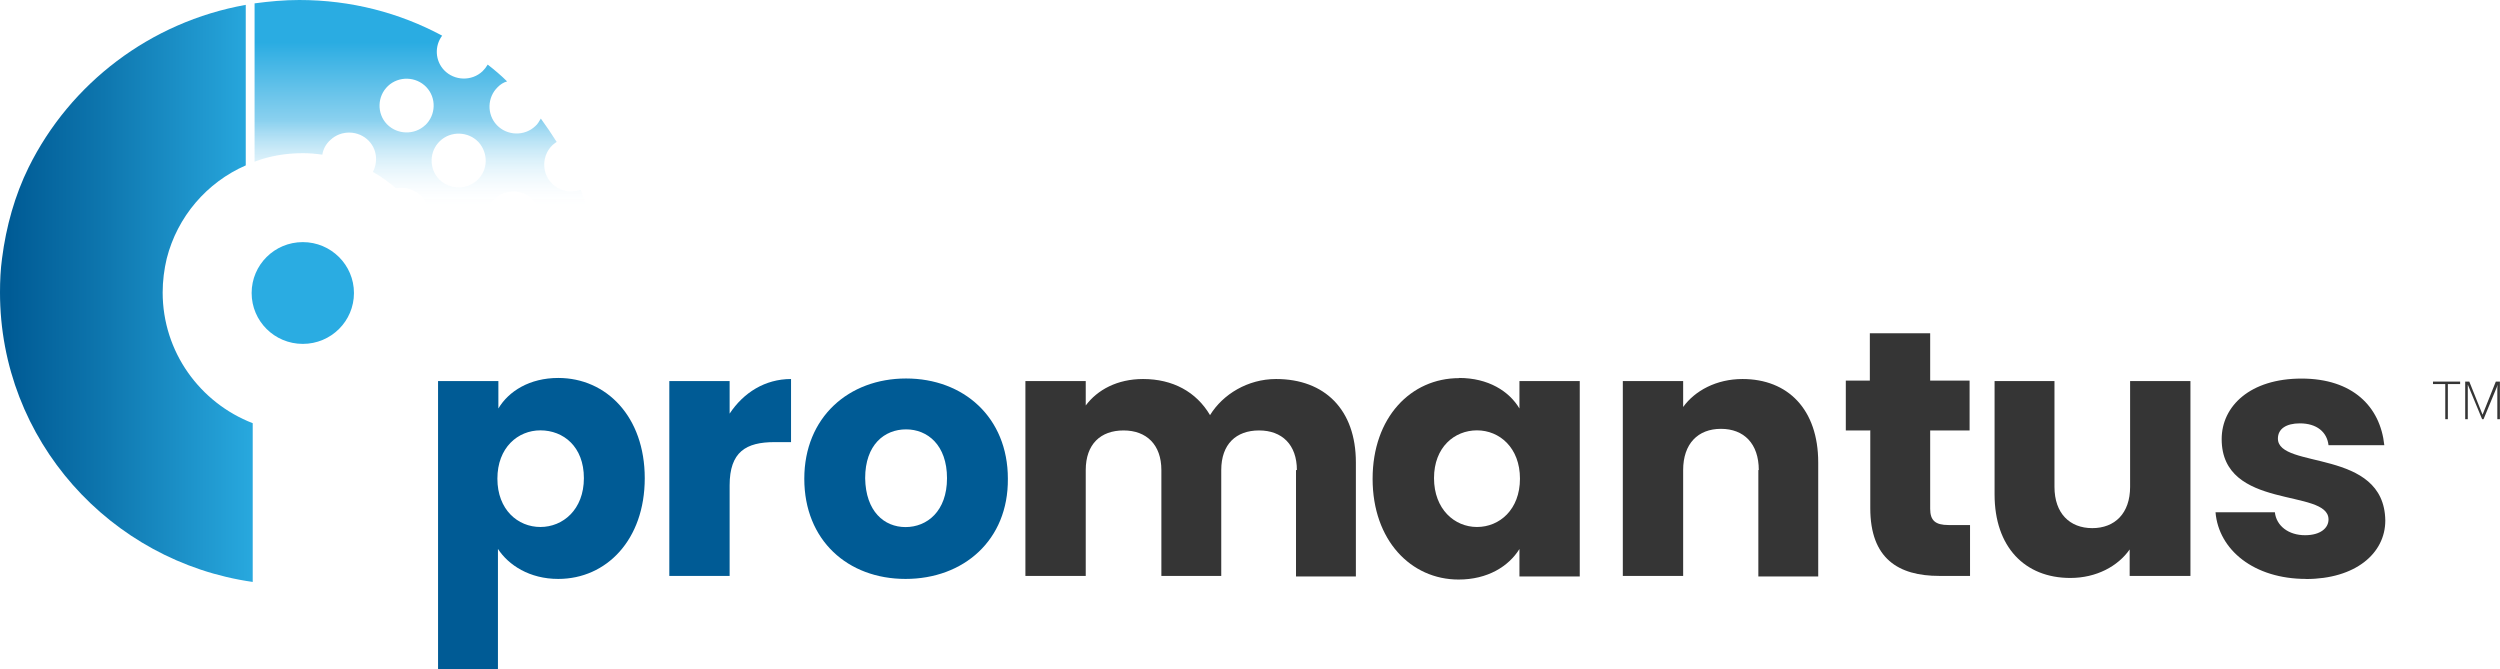 <svg width="142" height="38" viewBox="0 0 142 38" fill="none" xmlns="http://www.w3.org/2000/svg">
<g clip-path="url(#clip0_1894_32401)">
<path d="M139.038 23.81H138.891V21.815H138.194V21.674H139.735V21.815H139.038V23.81Z" fill="#353535"/>
<path d="M140.984 23.81L140.17 21.845V23.81H140.023V21.674H140.256L141.009 23.554L141.762 21.674H141.995V23.81H141.848V22.192C141.848 22.076 141.848 21.961 141.878 21.845L141.065 23.81H140.979H140.984Z" fill="#353535"/>
<path d="M30.694 24.444C29.415 24.444 28.252 25.424 28.252 27.188C28.252 28.952 29.415 29.933 30.694 29.933C31.972 29.933 33.165 28.947 33.165 27.158C33.165 25.369 32.003 24.444 30.694 24.444ZM31.709 21.468C34.439 21.468 36.622 23.665 36.622 27.163C36.622 30.661 34.444 32.883 31.709 32.883C30.082 32.883 28.889 32.104 28.283 31.179V38H24.881V21.644H28.308V23.202C28.889 22.222 30.082 21.468 31.709 21.468Z" fill="#005B95"/>
<path d="M41.443 32.712H38.017V21.644H41.443V23.494C42.227 22.307 43.45 21.528 44.931 21.528V25.112H44.001C42.373 25.112 41.443 25.66 41.443 27.57V32.712Z" fill="#005B95"/>
<path d="M51.435 29.938C52.653 29.938 53.79 29.043 53.79 27.163C53.79 25.283 52.689 24.388 51.465 24.388C50.242 24.388 49.141 25.253 49.141 27.163C49.171 29.043 50.217 29.938 51.435 29.938ZM51.435 32.883C48.15 32.883 45.684 30.686 45.684 27.193C45.684 23.7 48.211 21.498 51.465 21.498C54.72 21.498 57.247 23.695 57.247 27.193C57.278 30.692 54.72 32.883 51.435 32.883Z" fill="#005B95"/>
<path d="M73.663 26.701C73.663 25.258 72.819 24.449 71.515 24.449C70.211 24.449 69.367 25.228 69.367 26.701V32.712H65.966V26.701C65.966 25.258 65.122 24.449 63.818 24.449C62.514 24.449 61.67 25.228 61.67 26.701V32.712H58.243V21.644H61.67V23.031C62.337 22.137 63.469 21.528 64.925 21.528C66.608 21.528 67.947 22.252 68.73 23.579C69.458 22.393 70.878 21.528 72.481 21.528C75.24 21.528 77.014 23.262 77.014 26.268V32.742H73.613V26.701H73.673H73.663Z" fill="#353535"/>
<path d="M83.893 24.444C82.614 24.444 81.452 25.399 81.452 27.158C81.452 28.917 82.614 29.933 83.893 29.933C85.171 29.933 86.334 28.947 86.334 27.188C86.334 25.429 85.171 24.444 83.893 24.444ZM82.877 21.468C84.535 21.468 85.722 22.222 86.304 23.202V21.644H89.73V32.742H86.304V31.184C85.692 32.169 84.499 32.918 82.847 32.918C80.143 32.918 77.964 30.692 77.964 27.198C77.964 23.705 80.143 21.478 82.877 21.478" fill="#353535"/>
<path d="M99.899 26.701C99.899 25.198 99.055 24.358 97.751 24.358C96.447 24.358 95.603 25.198 95.603 26.701V32.712H92.176V21.644H95.603V23.117C96.27 22.192 97.493 21.528 98.974 21.528C101.562 21.528 103.275 23.262 103.275 26.268V32.742H99.874V26.701H99.904H99.899Z" fill="#353535"/>
<path d="M106.207 24.449H104.842V21.619H106.207V18.93H109.634V21.619H111.873V24.449H109.634V28.897C109.634 29.561 109.922 29.822 110.68 29.822H111.898V32.712H110.154C107.829 32.712 106.232 31.732 106.232 28.867V24.444H106.202L106.207 24.449Z" fill="#353535"/>
<path d="M124.391 32.712H120.965V31.209C120.297 32.164 119.074 32.828 117.594 32.828C115.006 32.828 113.292 31.064 113.292 28.088V21.644H116.694V27.656C116.694 29.159 117.563 29.998 118.842 29.998C120.121 29.998 120.99 29.159 120.99 27.656V21.644H124.417V32.712H124.386H124.391Z" fill="#353535"/>
<path d="M130.987 32.883C128.025 32.883 126.019 31.234 125.842 29.098H129.213C129.299 29.877 129.996 30.4 130.926 30.4C131.801 30.4 132.26 29.993 132.26 29.505C132.26 27.716 126.191 29.013 126.191 24.941C126.191 23.061 127.818 21.503 130.724 21.503C133.63 21.503 135.197 23.091 135.429 25.288H132.26C132.175 24.539 131.593 24.047 130.633 24.047C129.85 24.047 129.385 24.363 129.385 24.911C129.385 26.675 135.429 25.434 135.485 29.566C135.485 31.445 133.772 32.888 130.982 32.888" fill="#353535"/>
<path d="M17.199 13.752C18.801 13.752 20.105 15.044 20.105 16.643C20.105 18.241 18.806 19.533 17.199 19.533C15.592 19.533 14.293 18.241 14.293 16.643C14.293 15.044 15.592 13.752 17.199 13.752Z" fill="#2AACE2"/>
<path d="M9.239 16.617C9.239 15.954 9.325 15.29 9.471 14.682C10.073 12.31 11.746 10.36 13.959 9.394V0.276C8.526 1.247 3.983 4.74 1.627 9.505C0.844 11.093 0.349 12.858 0.116 14.677C0.03 15.316 0 15.949 0 16.613C0 24.992 6.247 31.898 14.354 33.054V24.037C11.362 22.881 9.239 19.99 9.239 16.613" fill="url(#paint0_linear_1894_32401)"/>
<path d="M27.11 10.229C26.499 10.807 25.513 10.777 24.932 10.174C24.351 9.565 24.381 8.585 24.993 8.007C25.604 7.429 26.59 7.459 27.171 8.062C27.752 8.701 27.722 9.651 27.115 10.229M24.154 7.107C23.542 7.685 22.557 7.655 21.975 7.052C21.394 6.444 21.424 5.464 22.036 4.886C22.648 4.308 23.633 4.338 24.214 4.946C24.796 5.554 24.765 6.534 24.154 7.112M30.108 13.622H33.832C33.635 12.647 33.352 11.697 32.988 10.782C32.437 10.983 31.77 10.867 31.331 10.405C30.749 9.797 30.78 8.816 31.386 8.238C31.442 8.183 31.533 8.123 31.619 8.062C31.326 7.6 31.037 7.168 30.719 6.735C30.633 6.881 30.542 7.052 30.401 7.168C29.789 7.746 28.803 7.716 28.222 7.107C27.641 6.499 27.671 5.519 28.278 4.941C28.424 4.795 28.596 4.68 28.803 4.624C28.455 4.278 28.076 3.961 27.702 3.669C27.616 3.815 27.525 3.931 27.409 4.046C26.797 4.624 25.811 4.594 25.23 3.991C24.705 3.443 24.679 2.604 25.114 2.026C22.693 0.724 19.934 0 16.997 0C16.133 0 15.294 0.08 14.46 0.191V9.183C15.304 8.862 16.224 8.701 17.204 8.701C17.583 8.701 17.932 8.731 18.306 8.786C18.362 8.47 18.508 8.178 18.771 7.947C19.383 7.369 20.368 7.399 20.949 8.002C21.414 8.495 21.475 9.188 21.182 9.766C21.647 10.028 22.081 10.344 22.491 10.691C22.986 10.606 23.537 10.747 23.916 11.123C24.351 11.586 24.442 12.249 24.209 12.797C24.351 13.059 24.477 13.335 24.593 13.612H28.222C28.162 13.566 28.101 13.516 28.045 13.461C27.464 12.853 27.494 11.873 28.106 11.294C28.718 10.716 29.703 10.747 30.284 11.355C30.866 11.963 30.835 12.943 30.229 13.521C30.188 13.556 30.148 13.582 30.108 13.617" fill="url(#paint1_linear_1894_32401)"/>
</g>
<defs>
<linearGradient id="paint0_linear_1894_32401" x1="0.5" y1="16.885" x2="14.972" y2="16.885" gradientUnits="userSpaceOnUse">
<stop stop-color="#005B95"/>
<stop offset="0.37" stop-color="#0E76AE"/>
<stop offset="1" stop-color="#2AACE2"/>
</linearGradient>
<linearGradient id="paint1_linear_1894_32401" x1="24.125" y1="1.349" x2="24.125" y2="14.528" gradientUnits="userSpaceOnUse">
<stop stop-color="#2AACE2"/>
<stop offset="0.08" stop-color="#2AACE2"/>
<stop offset="0.42" stop-color="#8BD1EF"/>
<stop offset="0.8" stop-color="white" stop-opacity="0"/>
<stop offset="1" stop-color="white" stop-opacity="0"/>
</linearGradient>
<clipPath id="clip0_1894_32401">
<rect width="142" height="38" fill="white"/>
</clipPath>
</defs>
</svg>
